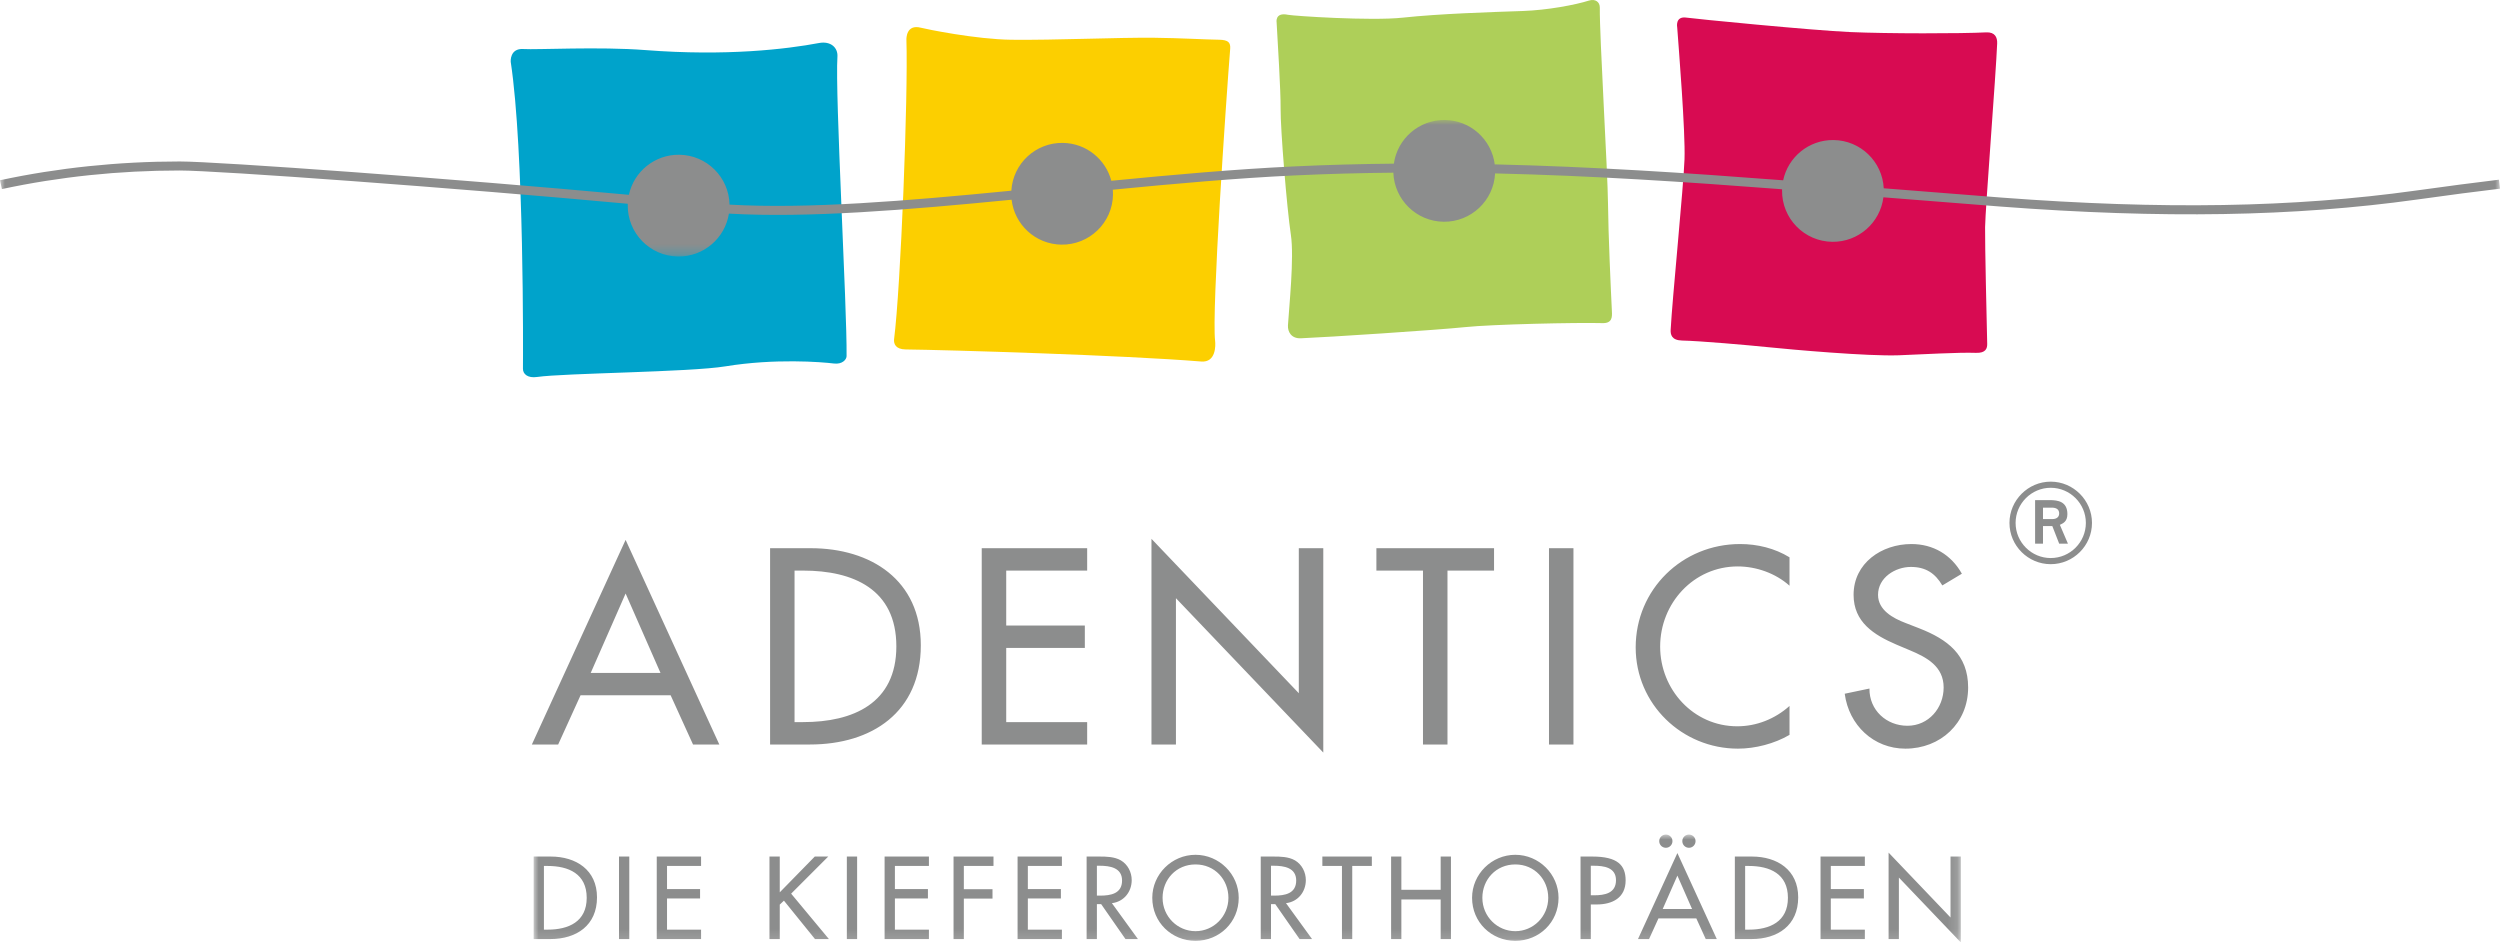 <?xml version="1.0" encoding="UTF-8"?>
<svg xmlns="http://www.w3.org/2000/svg" xmlns:xlink="http://www.w3.org/1999/xlink" width="252px" height="95px" viewBox="0 0 252 95" version="1.1">
  <title>zutaten/logo_adentics_desktop</title>
  <defs>
    <polygon id="path-1" points="0 0 252 0 252 13.763 0 13.763"></polygon>
    <polygon id="path-3" points="2.38687859e-14 0 143.863 0 143.863 10.877 2.38687859e-14 10.877"></polygon>
  </defs>
  <g id="Page-1" stroke="none" stroke-width="1" fill="none" fill-rule="evenodd">
    <g id="1_Starteite" transform="translate(-54, -32)">
      <g id="zutaten/logo_adentics_desktop" transform="translate(54, 32)">
        <path d="M51.48,6.226 C52.836,15.165 52.729,35.737 52.713,37.164 C52.706,37.709 53.199,38.135 54.133,38 C56.888,37.602 69.497,37.521 73.128,36.927 C78.105,36.113 82.825,36.488 84.056,36.642 C84.908,36.747 85.33,36.238 85.335,35.901 C85.392,31.011 84.162,9.534 84.413,5.708 C84.474,4.825 83.757,4.109 82.551,4.337 C79.282,4.953 73.215,5.681 65.07,5.049 C60.358,4.683 54.086,5.033 52.764,4.942 C51.367,4.846 51.48,6.226 51.48,6.226" id="Fill-1" fill="#00A3CB"></path>
        <path d="M92.825,2.795 C93.352,2.932 98.356,3.965 101.963,4.008 C106.323,4.059 112.758,3.764 116.377,3.806 C119.025,3.837 121.507,3.988 122.868,4.004 C123.814,4.015 124.051,4.294 124.003,4.92 C123.596,10.007 122.122,31.386 122.485,34.379 C122.531,34.778 122.59,36.564 121.08,36.441 C113.326,35.804 95.518,35.273 91.296,35.224 C90.255,35.214 90.084,34.634 90.121,34.216 C90.795,28.934 91.549,9.697 91.366,3.999 C91.365,3.901 91.337,2.409 92.825,2.795" id="Fill-3" fill="#FCCF00"></path>
        <path d="M141.387,1.78 C145.089,1.38 150.264,1.22 153.518,1.108 C155.958,1.025 158.804,0.492 160.162,0.059 C160.789,-0.141 161.267,0.184 161.261,0.761 C161.226,3.665 162.061,17.326 162.088,20.574 C162.113,23.569 162.379,29.346 162.481,31.411 C162.507,31.94 162.516,32.597 161.537,32.571 C158.948,32.499 150.386,32.69 147.679,32.974 C144.863,33.267 133.782,33.993 131.112,34.1 C130.163,34.135 129.785,33.441 129.826,32.785 C129.937,30.962 130.466,25.972 130.121,23.681 C129.709,20.94 129.062,12.948 129.086,10.953 C129.107,9.266 128.78,3.975 128.684,2.28 C128.684,2.28 128.473,1.203 129.834,1.492 C130.38,1.608 138.198,2.125 141.387,1.78 Z" id="Fill-5" fill="#AECF59"></path>
        <path d="M170.021,1.779 C170.642,1.878 182.574,3.058 186.501,3.232 C190.274,3.4 197.743,3.392 200.203,3.263 C201.102,3.216 201.338,3.781 201.315,4.373 C201.193,7.453 200.119,21.062 200.097,22.903 C200.078,24.649 200.253,32.273 200.31,34.657 C200.32,35.098 200.185,35.605 199.174,35.568 C197.425,35.501 193.742,35.726 191.378,35.813 C188.266,35.923 180.666,35.247 178.227,34.997 C176.178,34.787 171.359,34.364 169.566,34.327 C168.475,34.308 168.381,33.695 168.403,33.248 C168.556,30.234 169.702,18.816 169.799,16.05 C169.896,13.268 169.221,4.947 169.063,2.767 C169.063,2.767 168.819,1.588 170.021,1.779" id="Fill-7" fill="#D80B52"></path>
        <g id="Group-11" transform="translate(0, 12.092)">
          <mask id="mask-2" fill="white">
            <use xlink:href="#path-1"></use>
          </mask>
          <g id="Clip-10"></g>
          <path d="M251.893,6.021 C249.439,6.315 246.837,6.656 243.453,7.126 C231.219,8.829 217.969,9.051 201.754,7.824 L189.959,6.893 C189.933,6.891 189.907,6.889 189.881,6.886 C189.746,4.204 187.541,2.054 184.82,2.024 C182.331,1.995 180.238,3.739 179.742,6.082 C169.972,5.331 160.376,4.701 150.671,4.477 C150.35,1.977 148.232,0.032 145.639,0 C143.034,-0.028 140.859,1.889 140.5,4.403 C137.153,4.435 133.782,4.525 130.376,4.685 C124.526,4.96 118.254,5.52 112.021,6.129 C111.45,3.965 109.501,2.354 107.153,2.312 C104.392,2.261 102.105,4.399 101.943,7.129 C91.331,8.168 81.431,8.99 73.536,8.533 C73.481,5.774 71.247,3.538 68.466,3.506 C65.988,3.479 63.896,5.213 63.392,7.545 C46.024,5.94 21.888,4.184 18.117,4.184 C11.944,4.184 5.848,4.821 -8.39808245e-05,6.076 L0.191,6.967 C5.977,5.725 12.008,5.094 18.117,5.094 C21.875,5.094 45.932,6.846 63.281,8.448 C63.279,8.49 63.277,8.532 63.276,8.575 C63.243,11.409 65.517,13.731 68.347,13.763 C70.928,13.795 73.084,11.915 73.475,9.44 C81.434,9.9 91.348,9.08 101.969,8.041 C102.262,10.551 104.371,12.52 106.968,12.568 C109.802,12.617 112.14,10.365 112.19,7.534 C112.193,7.364 112.187,7.196 112.174,7.03 C118.374,6.426 124.61,5.869 130.419,5.594 C133.793,5.435 137.133,5.346 140.45,5.314 C140.547,8.036 142.77,10.227 145.521,10.26 C148.288,10.289 150.567,8.129 150.706,5.388 C160.359,5.612 169.911,6.239 179.635,6.986 C179.634,7.022 179.631,7.057 179.631,7.093 C179.596,9.928 181.868,12.25 184.701,12.283 C187.336,12.311 189.526,10.35 189.847,7.797 C189.86,7.798 189.873,7.799 189.886,7.8 L201.685,8.732 C217.966,9.964 231.279,9.741 243.579,8.03 C246.955,7.559 249.553,7.218 252,6.927 L251.893,6.021 Z" id="Fill-9" fill="#8C8D8D" mask="url(#mask-2)"></path>
        </g>
        <path d="M197.757,57.831 C196.681,55.915 194.87,54.839 192.668,54.839 C189.676,54.839 186.841,56.756 186.841,59.958 C186.841,62.712 188.887,63.997 191.145,64.97 L192.51,65.546 C194.214,66.255 195.919,67.171 195.919,69.298 C195.919,71.371 194.399,73.157 192.272,73.157 C190.148,73.157 188.417,71.582 188.441,69.405 L185.948,69.928 C186.368,73.104 188.861,75.464 192.061,75.464 C195.604,75.464 198.388,72.896 198.388,69.298 C198.388,65.993 196.288,64.443 193.48,63.342 L192.061,62.79 C190.83,62.32 189.306,61.505 189.306,59.958 C189.306,58.225 191.038,57.147 192.614,57.147 C194.109,57.147 195.055,57.777 195.788,59.012 L197.757,57.831 Z M180.383,56.177 C178.888,55.259 177.133,54.839 175.4,54.839 C169.574,54.839 164.877,59.405 164.877,65.258 C164.877,70.977 169.547,75.464 175.19,75.464 C176.921,75.464 178.865,74.966 180.383,74.075 L180.383,71.16 C178.917,72.473 177.052,73.21 175.112,73.21 C170.702,73.21 167.343,69.509 167.343,65.178 C167.343,60.795 170.728,57.096 175.163,57.096 C177.025,57.096 178.968,57.777 180.383,59.039 L180.383,56.177 Z M156.138,75.046 L158.604,75.046 L158.604,55.259 L156.138,55.259 L156.138,75.046 Z M145.906,57.516 L150.6,57.516 L150.6,55.259 L138.74,55.259 L138.74,57.516 L143.437,57.516 L143.437,75.046 L145.906,75.046 L145.906,57.516 Z M116.068,75.046 L118.535,75.046 L118.535,60.299 L133.387,75.858 L133.387,55.259 L130.92,55.259 L130.92,69.876 L116.068,54.314 L116.068,75.046 Z M98.958,75.046 L109.586,75.046 L109.586,72.788 L101.427,72.788 L101.427,65.31 L109.351,65.31 L109.351,63.054 L101.427,63.054 L101.427,57.516 L109.586,57.516 L109.586,55.259 L98.958,55.259 L98.958,75.046 Z M80.09,57.516 L80.958,57.516 C85.994,57.516 90.352,59.379 90.352,65.153 C90.352,70.898 85.994,72.788 80.958,72.788 L80.09,72.788 L80.09,57.516 Z M77.625,75.046 L81.639,75.046 C87.884,75.046 92.818,71.792 92.818,65.047 C92.818,58.46 87.781,55.259 81.718,55.259 L77.625,55.259 L77.625,75.046 Z M66.577,67.829 L59.544,67.829 L63.061,59.826 L66.577,67.829 Z M67.601,70.085 L69.857,75.046 L72.507,75.046 L63.061,54.421 L53.612,75.046 L56.263,75.046 L58.519,70.085 L67.601,70.085 Z" id="Fill-12" fill="#8C8D8D"></path>
        <path d="M210.872,52.71 C210.872,50.427 208.996,48.55 206.712,48.55 C204.431,48.55 202.554,50.427 202.554,52.71 C202.554,55.01 204.431,56.869 206.712,56.869 C208.996,56.869 210.872,55.01 210.872,52.71 L210.872,52.71 Z M206.712,56.251 C204.767,56.251 203.172,54.658 203.172,52.71 C203.172,50.763 204.767,49.168 206.712,49.168 C208.661,49.168 210.255,50.763 210.255,52.71 C210.255,54.658 208.661,56.251 206.712,56.251 L206.712,56.251 Z M207.635,52.904 C207.918,52.763 208.393,52.603 208.393,51.825 C208.393,50.551 207.44,50.411 206.607,50.411 L205.138,50.411 L205.138,54.799 L205.934,54.799 L205.934,53.028 L206.873,53.028 L207.565,54.799 L208.447,54.799 L207.635,52.904 Z M205.934,52.322 L205.934,51.17 L206.819,51.17 C207.299,51.17 207.565,51.364 207.565,51.754 C207.565,52.144 207.265,52.322 206.89,52.322 L205.934,52.322 Z" id="Fill-14" fill="#8C8D8D"></path>
        <g id="Group-18" transform="translate(53.79, 84.123)">
          <mask id="mask-4" fill="white">
            <use xlink:href="#path-3"></use>
          </mask>
          <g id="Clip-17"></g>
          <path d="M136.58,10.534 L137.618,10.534 L137.618,4.336 L143.863,10.877 L143.863,2.217 L142.824,2.217 L142.824,8.361 L136.58,1.821 L136.58,10.534 Z M129.72,10.534 L134.187,10.534 L134.187,9.586 L130.755,9.586 L130.755,6.443 L134.089,6.443 L134.089,5.493 L130.755,5.493 L130.755,3.165 L134.187,3.165 L134.187,2.217 L129.72,2.217 L129.72,10.534 Z M122.12,3.165 L122.482,3.165 C124.6,3.165 126.433,3.949 126.433,6.377 C126.433,8.792 124.6,9.586 122.482,9.586 L122.12,9.586 L122.12,3.165 Z M121.083,10.534 L122.769,10.534 C125.396,10.534 127.468,9.166 127.468,6.331 C127.468,3.561 125.351,2.217 122.803,2.217 L121.083,2.217 L121.083,10.534 Z M116.769,7.502 L113.812,7.502 L115.291,4.138 L116.769,7.502 Z M117.198,8.45 L118.148,10.534 L119.263,10.534 L115.291,1.865 L111.319,10.534 L112.434,10.534 L113.383,8.45 L117.198,8.45 Z M116.459,0 C116.084,0 115.787,0.298 115.787,0.662 C115.787,1.037 116.084,1.334 116.459,1.334 C116.824,1.334 117.122,1.037 117.122,0.662 C117.122,0.298 116.824,0 116.459,0 L116.459,0 Z M114.133,0 C113.755,0 113.46,0.298 113.46,0.662 C113.46,1.037 113.755,1.334 114.133,1.334 C114.495,1.334 114.794,1.037 114.794,0.662 C114.794,0.298 114.495,0 114.133,0 L114.133,0 Z M106.563,3.144 L106.841,3.144 C107.867,3.144 109.102,3.299 109.102,4.601 C109.102,5.924 107.954,6.122 106.895,6.122 L106.563,6.122 L106.563,3.144 Z M106.563,7.047 L107.159,7.047 C108.739,7.047 110.073,6.377 110.073,4.622 C110.073,3.099 109.278,2.217 106.719,2.217 L105.528,2.217 L105.528,10.534 L106.563,10.534 L106.563,7.047 Z M98.954,9.741 C97.156,9.741 95.632,8.273 95.632,6.377 C95.632,4.546 97.001,3.012 98.954,3.012 C100.905,3.012 102.273,4.546 102.273,6.377 C102.273,8.273 100.752,9.741 98.954,9.741 L98.954,9.741 Z M98.954,2.041 C96.57,2.041 94.595,3.993 94.595,6.377 C94.595,8.847 96.55,10.712 98.954,10.712 C101.358,10.712 103.311,8.847 103.311,6.377 C103.311,3.993 101.335,2.041 98.954,2.041 L98.954,2.041 Z M87.468,5.571 L87.468,2.217 L86.433,2.217 L86.433,10.534 L87.468,10.534 L87.468,6.54 L91.429,6.54 L91.429,10.534 L92.466,10.534 L92.466,2.217 L91.429,2.217 L91.429,5.571 L87.468,5.571 Z M82.516,3.165 L84.492,3.165 L84.492,2.217 L79.504,2.217 L79.504,3.165 L81.479,3.165 L81.479,10.534 L82.516,10.534 L82.516,3.165 Z M74.327,3.144 L74.605,3.144 C75.631,3.144 76.867,3.333 76.867,4.632 C76.867,5.957 75.72,6.156 74.66,6.156 L74.327,6.156 L74.327,3.144 Z M75.839,6.916 C77.042,6.774 77.838,5.779 77.838,4.591 C77.838,3.794 77.439,3.012 76.745,2.603 C76.084,2.228 75.287,2.217 74.55,2.217 L73.292,2.217 L73.292,10.534 L74.327,10.534 L74.327,7.016 L74.759,7.016 L77.208,10.534 L78.465,10.534 L75.839,6.916 Z M66.717,9.741 C64.918,9.741 63.398,8.273 63.398,6.377 C63.398,4.546 64.764,3.012 66.717,3.012 C68.67,3.012 70.035,4.546 70.035,6.377 C70.035,8.273 68.515,9.741 66.717,9.741 L66.717,9.741 Z M66.717,2.041 C64.335,2.041 62.36,3.993 62.36,6.377 C62.36,8.847 64.313,10.712 66.717,10.712 C69.122,10.712 71.073,8.847 71.073,6.377 C71.073,3.993 69.099,2.041 66.717,2.041 L66.717,2.041 Z M56.777,3.144 L57.054,3.144 C58.079,3.144 59.314,3.333 59.314,4.632 C59.314,5.957 58.168,6.156 57.108,6.156 L56.777,6.156 L56.777,3.144 Z M58.289,6.916 C59.492,6.774 60.286,5.779 60.286,4.591 C60.286,3.794 59.888,3.012 59.193,2.603 C58.532,2.228 57.737,2.217 56.998,2.217 L55.741,2.217 L55.741,10.534 L56.777,10.534 L56.777,7.016 L57.209,7.016 L59.657,10.534 L60.913,10.534 L58.289,6.916 Z M48.782,10.534 L53.25,10.534 L53.25,9.586 L49.817,9.586 L49.817,6.443 L53.148,6.443 L53.148,5.493 L49.817,5.493 L49.817,3.165 L53.25,3.165 L53.25,2.217 L48.782,2.217 L48.782,10.534 Z M46.354,3.165 L46.354,2.217 L42.327,2.217 L42.327,10.534 L43.365,10.534 L43.365,6.453 L46.254,6.453 L46.254,5.505 L43.365,5.505 L43.365,3.165 L46.354,3.165 Z M35.377,10.534 L39.845,10.534 L39.845,9.586 L36.416,9.586 L36.416,6.443 L39.745,6.443 L39.745,5.493 L36.416,5.493 L36.416,3.165 L39.845,3.165 L39.845,2.217 L35.377,2.217 L35.377,10.534 Z M31.572,10.534 L32.608,10.534 L32.608,2.217 L31.572,2.217 L31.572,10.534 Z M24.81,5.825 L24.81,2.217 L23.773,2.217 L23.773,10.534 L24.81,10.534 L24.81,7.06 L25.23,6.662 L28.361,10.534 L29.763,10.534 L25.957,5.957 L29.696,2.217 L28.34,2.217 L24.81,5.825 Z M12.41,10.534 L16.878,10.534 L16.878,9.586 L13.446,9.586 L13.446,6.443 L16.777,6.443 L16.777,5.493 L13.446,5.493 L13.446,3.165 L16.878,3.165 L16.878,2.217 L12.41,2.217 L12.41,10.534 Z M8.605,10.534 L9.642,10.534 L9.642,2.217 L8.605,2.217 L8.605,10.534 Z M1.037,3.165 L1.402,3.165 C3.519,3.165 5.35,3.949 5.35,6.377 C5.35,8.792 3.519,9.586 1.402,9.586 L1.037,9.586 L1.037,3.165 Z M2.38687859e-14,10.534 L1.688,10.534 C4.313,10.534 6.388,9.166 6.388,6.331 C6.388,3.561 4.269,2.217 1.721,2.217 L2.38687859e-14,2.217 L2.38687859e-14,10.534 Z" id="Fill-16" fill="#8C8D8D" mask="url(#mask-4)"></path>
        </g>
      </g>
    </g>
  </g>
</svg>
